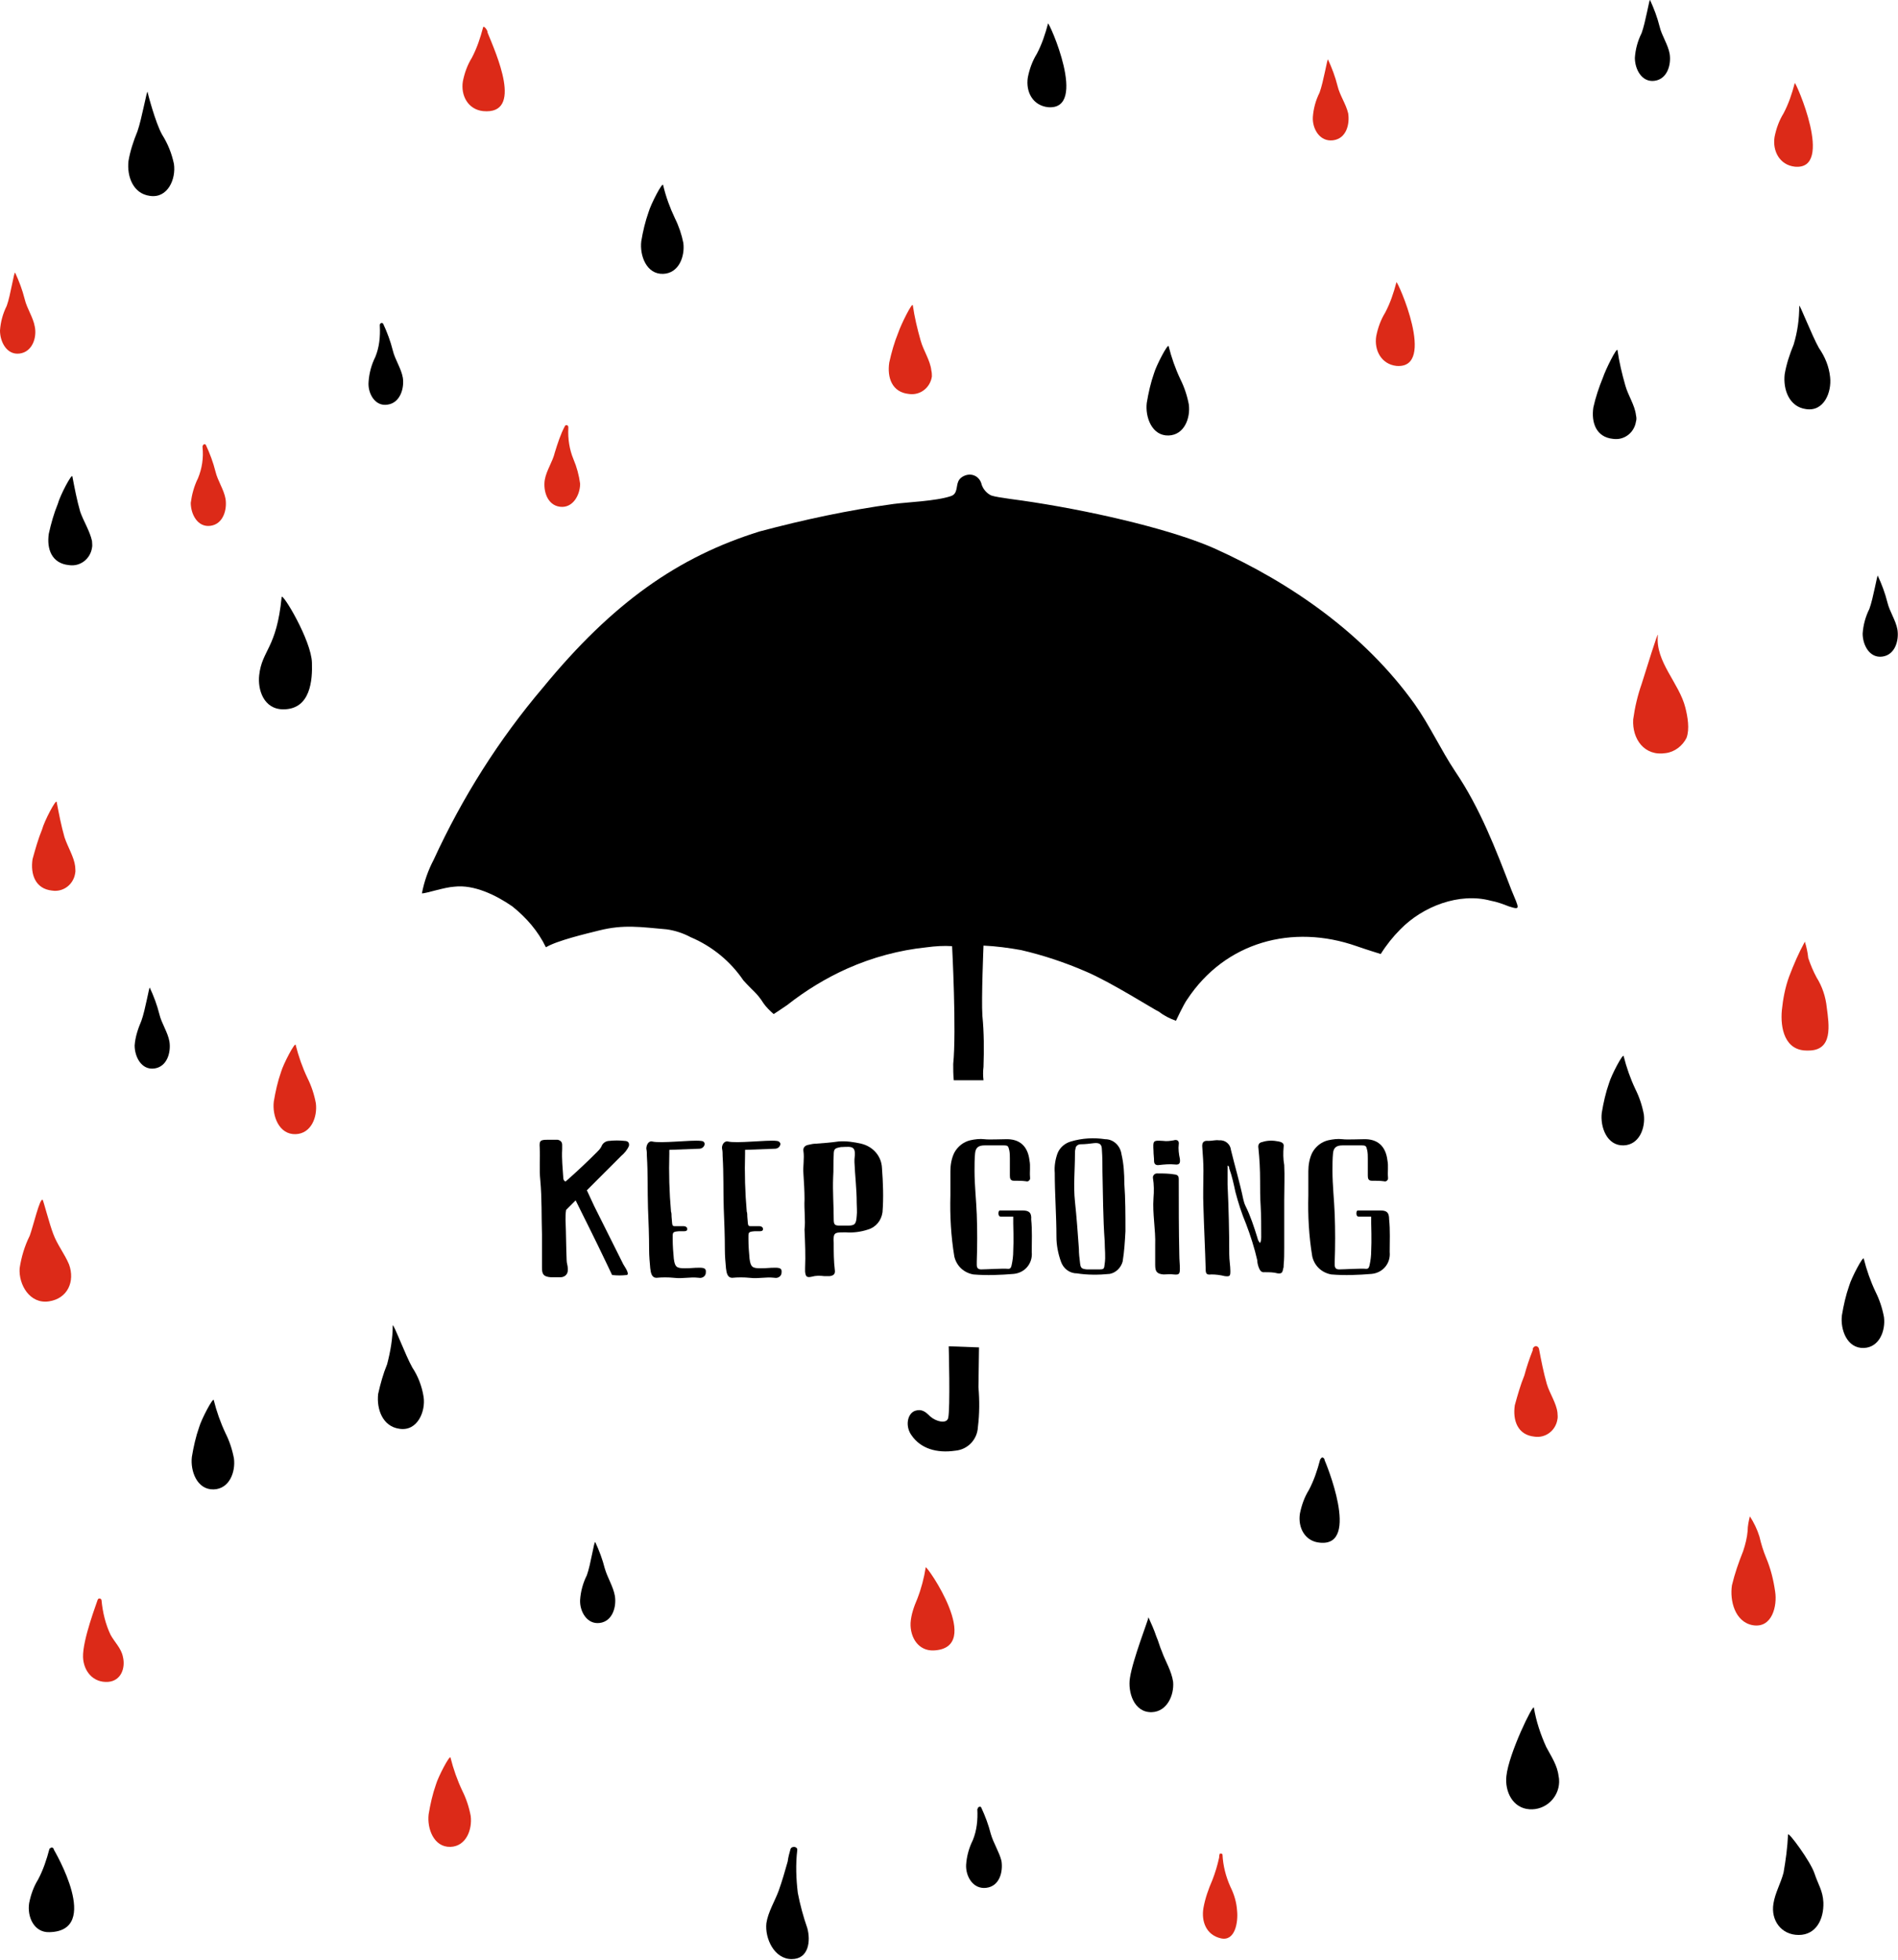 <?xml version="1.0" encoding="utf-8"?>
<!-- Generator: Adobe Illustrator 24.0.1, SVG Export Plug-In . SVG Version: 6.00 Build 0)  -->
<svg version="1.1" id="Livello_1" xmlns="http://www.w3.org/2000/svg" xmlns:xlink="http://www.w3.org/1999/xlink" x="0px" y="0px"
	 viewBox="0 0 338.3 349.2" style="enable-background:new 0 0 338.3 349.2;" xml:space="preserve">
<style type="text/css">
	.st0{fill:#DC2A18;}
</style>
<title>Risorsa 5</title>
<g id="Livello_2_1_">
	<g id="Keep_going">
		<path d="M107.8,279.5c-0.4-1.6-1-3.2-1.7-4.7c-0.2-0.3-0.8,4-1.5,5.9c-0.7,1.4-1.1,2.9-1.2,4.4c-0.1,2,1.2,4.4,3.5,4.1
			s3-2.9,2.7-4.8C109.3,282.7,108.3,281.2,107.8,279.5z"/>
		<path d="M176.6,326.8c-0.4-1.6-1-3.2-1.7-4.7c-0.1-0.3-0.6-0.1-0.6,0.1c0,0.1-0.1,0.1-0.1,0.2c0.1,1.9-0.1,3.8-0.8,5.5
			c-0.7,1.4-1.1,2.9-1.2,4.4c-0.1,2,1.2,4.4,3.6,4.1s3-2.9,2.7-4.8C178.1,330,177.1,328.5,176.6,326.8z"/>
		<path d="M295.8,4.7c-0.4-1.6-1-3.2-1.7-4.7c-0.1-0.3-0.8,4-1.5,5.9c-0.7,1.4-1.1,2.9-1.2,4.4c0,2,1.2,4.4,3.5,4.1s3-2.9,2.7-4.8
			C297.3,7.9,296.2,6.4,295.8,4.7z"/>
		<path d="M28.4,180.7c-0.4-1.6-1-3.2-1.7-4.7c-0.1-0.3-0.8,4-1.5,5.9c-0.6,1.4-1.1,2.9-1.2,4.4c0,2,1.2,4.4,3.5,4.1s3-2.9,2.7-4.8
			C29.9,183.9,28.8,182.4,28.4,180.7z"/>
		<path d="M338.2,112.2c-0.3-1.7-1.4-3.2-1.8-4.9c-0.4-1.6-1-3.2-1.7-4.7c-0.1-0.3-0.8,4-1.5,5.9c-0.7,1.4-1.1,2.9-1.2,4.4
			c0,2,1.2,4.4,3.5,4.1S338.5,114.1,338.2,112.2z"/>
		<path d="M69.1,72.1c2.2-0.3,3-2.9,2.7-4.8c-0.3-1.7-1.4-3.2-1.8-4.9c-0.4-1.6-1-3.2-1.7-4.7c-0.2-0.3-0.6-0.1-0.6,0.2
			c0,0.1,0,0.1,0,0.2c0.1,1.9-0.1,3.8-0.8,5.5c-0.7,1.4-1.1,2.9-1.2,4.4C65.5,70,66.8,72.5,69.1,72.1z"/>
		<path d="M40.2,255.4c-0.9-1.9-1.6-3.9-2.1-5.9c-0.1-0.6-2.2,3.4-2.6,4.8c-0.6,1.7-1,3.5-1.3,5.3c-0.3,2.5,0.9,5.9,3.9,5.8
			c2.8-0.1,3.9-3.1,3.6-5.5C41.4,258.3,40.9,256.8,40.2,255.4z"/>
		<path d="M210.4,67.6c-0.9-1.9-1.6-3.9-2.1-5.9c-0.1-0.6-2.2,3.4-2.6,4.8c-0.6,1.7-1,3.5-1.3,5.3c-0.3,2.5,0.9,5.9,3.9,5.8
			c2.8-0.1,3.9-3.1,3.6-5.5C211.6,70.5,211.1,69,210.4,67.6z"/>
		<path d="M291.5,194.1c-0.9-1.9-1.6-3.9-2.1-5.9c-0.1-0.6-2.2,3.4-2.6,4.8c-0.6,1.7-1,3.5-1.3,5.3c-0.3,2.5,0.9,5.9,3.9,5.8
			c2.8-0.1,3.9-3.1,3.6-5.5C292.7,197,292.2,195.5,291.5,194.1z"/>
		<path d="M334.3,230.2c-0.9-1.9-1.6-3.9-2.1-5.9c-0.1-0.6-2.2,3.4-2.6,4.8c-0.6,1.7-1,3.5-1.3,5.3c-0.3,2.5,0.9,5.9,3.9,5.8
			c2.8-0.1,3.9-3.1,3.6-5.5C335.5,233.1,335,231.6,334.3,230.2z"/>
		<path d="M120.3,38.9c-0.9-1.9-1.6-3.8-2.1-5.9c-0.1-0.7-2.2,3.4-2.6,4.8c-0.6,1.7-1,3.4-1.3,5.2c-0.3,2.5,0.9,5.9,3.9,5.8
			c2.8-0.1,3.9-3.1,3.6-5.5C121.5,41.8,121,40.3,120.3,38.9z"/>
		<path d="M207.1,294.3c-0.4-0.9-0.6-1.8-1-2.7c-0.4-1.2-0.9-2.3-1.4-3.4c0,0.4-2.8,7.5-3.3,10.8c-0.4,2.5,0.7,6.2,3.9,6.1
			c2.7-0.1,4-3,3.8-5.4C208.8,297.7,207.7,296,207.1,294.3z"/>
		<path d="M142.2,337.3c-0.3-2.5-0.4-5.1-0.1-7.6c0.1-0.7-1-0.8-1.2-0.2c-0.2,0.7-0.4,1.4-0.5,2.2c-0.5,1.8-1,3.5-1.6,5.2
			c-0.7,1.9-1.9,3.8-2.2,5.8c-0.3,2.7,1.4,6.4,4.5,6.4s3.4-3.3,2.8-5.5C143.2,341.6,142.6,339.4,142.2,337.3z"/>
		<path d="M50.2,106.4c-0.9,9.2-3.5,9.4-4,13.9c-0.3,2.6,0.8,6.1,4.3,6.1c4.9,0,5.2-5.3,5.1-8.3C55.5,114.1,50.3,105.5,50.2,106.4z"
			/>
		<path d="M275.6,311.3c-1-2.2-1.8-4.6-2.2-7c-0.1-0.8-4.5,8.2-4.9,12.2c-0.3,2.7,1.1,5.7,4.1,5.9c2.8,0.2,5.2-2,5.3-4.8
			c0-0.4,0-0.7-0.1-1.1C277.6,314.6,276.5,313,275.6,311.3z"/>
		<path d="M235.3,260.1c-0.5,1.9-1.1,3.7-2,5.4c-0.8,1.3-1.3,2.7-1.6,4.2c-0.4,2.5,0.9,5,3.6,5.2c7.3,0.7,0.9-14.5,0.8-14.7
			c0-0.2-0.1-0.4-0.4-0.5C235.6,259.7,235.4,259.9,235.3,260.1z"/>
		<path d="M186.8,4.2c-0.5,1.9-1.1,3.7-2,5.4c-0.8,1.3-1.3,2.7-1.6,4.2c-0.4,2.6,0.9,5,3.6,5.3C194.1,19.7,186.9,3.7,186.8,4.2z"/>
		<path d="M8.8,329.5c-0.5,1.9-1.1,3.7-2,5.4c-0.8,1.3-1.3,2.7-1.6,4.2c-0.4,2.5,0.9,5.3,3.6,5.2c9.4-0.2,0.9-14.5,0.8-14.7
			c0-0.2-0.2-0.4-0.4-0.4C9,329.3,8.8,329.4,8.8,329.5z"/>
		<path d="M14.3,91.2c-0.6-2.1-1-4.2-1.4-6.3c-0.1-0.6-2.2,3.4-2.6,4.9c-0.7,1.7-1.2,3.5-1.6,5.3c-0.4,2.7,0.5,5.3,3.6,5.6
			c2,0.3,3.8-1.1,4.1-3.1c0.1-0.4,0-0.8,0-1.2C16,94.6,14.9,92.9,14.3,91.2z"/>
		<path d="M291.6,74c-0.2-1.8-1.4-3.5-1.9-5.3c-0.6-2.1-1.1-4.2-1.4-6.3c-0.1-0.6-2.1,3.4-2.6,4.9c-0.7,1.7-1.3,3.5-1.7,5.3
			c-0.4,2.7,0.5,5.3,3.5,5.6c2,0.3,3.8-1.1,4.1-3.1C291.7,74.8,291.7,74.4,291.6,74z"/>
		<path d="M73.5,243.7c-1.2-2.1-3.4-8-3.5-7.5c0,2.3-0.4,4.6-1,6.9c-0.7,1.7-1.2,3.5-1.6,5.3c-0.3,2.7,0.8,5.8,3.8,6.2
			c3.2,0.5,4.7-3.1,4.3-5.7C75.2,247,74.5,245.2,73.5,243.7z"/>
		<path d="M28.9,24c-1.2-2.1-2.6-7.5-2.6-7.6c-0.1-0.5-1,4.7-1.8,7c-0.7,1.7-1.3,3.5-1.6,5.3c-0.3,2.7,0.8,5.8,3.8,6.2
			c3.2,0.5,4.7-3,4.3-5.7C30.6,27.3,29.9,25.6,28.9,24z"/>
		<path d="M324.2,62c-1.2-2.1-3.5-8-3.5-7.5c0,2.3-0.3,4.6-1,6.9c-0.7,1.7-1.3,3.5-1.6,5.3c-0.3,2.7,0.8,5.8,3.8,6.2
			c3.2,0.5,4.6-3,4.3-5.7C326,65.3,325.3,63.6,324.2,62z"/>
		<path d="M318.7,326.9c-0.1,2.3-0.4,4.5-0.8,6.8c-0.5,1.9-1.5,3.6-1.8,5.5c-0.5,3,1.4,5.6,4.5,5.6s4.5-2.8,4.4-5.8
			c-0.1-2.1-0.9-3.1-1.6-5.2S318.8,326.4,318.7,326.9z"/>
		<path class="st0" d="M6.2,58.2c-0.3-1.7-1.4-3.2-1.8-4.9c-0.4-1.6-1-3.2-1.7-4.7c-0.2-0.3-0.8,4-1.5,5.9c-0.7,1.4-1.1,2.9-1.2,4.4
			c0,2,1.2,4.4,3.5,4.1S6.6,60.1,6.2,58.2z"/>
		<path class="st0" d="M38.4,84c-0.4-1.6-1-3.2-1.7-4.7c-0.2-0.3-0.5-0.1-0.6,0.2c0,0.1,0,0.1,0,0.2c0.2,1.9-0.1,3.8-0.8,5.5
			c-0.7,1.4-1.1,2.9-1.3,4.4c0,2,1.2,4.4,3.5,4.1s3-2.9,2.7-4.8C39.9,87.2,38.8,85.7,38.4,84z"/>
		<path class="st0" d="M101.3,76.3c0-0.1,0-0.1,0-0.2c0-0.3-0.4-0.5-0.6-0.2c-0.8,1.5-1.3,3.1-1.8,4.7c-0.4,1.7-1.5,3.2-1.8,4.9
			c-0.3,1.9,0.4,4.5,2.7,4.8s3.6-2.1,3.6-4.1c-0.2-1.5-0.6-3-1.2-4.4C101.5,80.1,101.2,78.2,101.3,76.3z"/>
		<path class="st0" d="M238.4,15.3c-0.4-1.6-1-3.2-1.7-4.7c-0.1-0.3-0.8,4-1.5,5.9c-0.7,1.4-1.1,2.9-1.2,4.4c-0.1,2,1.2,4.4,3.6,4.1
			s3-2.9,2.7-4.8C239.9,18.5,238.8,17,238.4,15.3z"/>
		<path class="st0" d="M9.5,219.9c-0.7-1.8-1.8-6.1-1.9-6.1c-0.5-0.4-1.7,4.8-2.3,6.4C4.4,222,3.8,224,3.5,226
			c-0.2,2.9,1.8,6.4,5.2,5.9s4.7-3.6,3.6-6.6C11.5,223.4,10.2,221.8,9.5,219.9z"/>
		<path class="st0" d="M325.6,179.5c-0.2-1.9-0.8-3.7-1.8-5.3c-0.6-1.1-1.1-2.3-1.5-3.5c-0.1-1-0.3-1.9-0.6-2.9
			c-1.1,2-2,4.1-2.8,6.2c-0.7,1.9-1.1,4-1.3,6c-0.3,3.2,0.5,7.3,4.6,7.2C326.8,187.3,326,182.6,325.6,179.5z"/>
		<path class="st0" d="M82.4,319.1c-0.9-1.9-1.6-3.9-2.1-5.9c-0.1-0.6-2.2,3.4-2.6,4.8c-0.6,1.7-1,3.5-1.3,5.3
			c-0.3,2.5,0.9,5.9,3.9,5.8c2.8-0.1,3.9-3.1,3.6-5.5C83.6,322,83.1,320.5,82.4,319.1z"/>
		<path class="st0" d="M54.8,192.1c-0.9-1.9-1.6-3.9-2.1-5.9c-0.1-0.6-2.2,3.4-2.6,4.8c-0.6,1.7-1,3.5-1.3,5.3
			c-0.3,2.5,0.9,5.9,3.9,5.8c2.8-0.1,3.9-3.1,3.6-5.5C56,195,55.5,193.5,54.8,192.1z"/>
		<path class="st0" d="M19.7,291.3c-0.9-1.9-1.4-4-1.6-6.1c0-0.4-0.6-0.5-0.7-0.1s-2.7,7.1-2.6,10.2c0.1,2.5,1.8,4.6,4.5,4.4
			c2.3-0.2,3.1-2.5,2.6-4.5C21.6,293.7,20.4,292.6,19.7,291.3z"/>
		<path class="st0" d="M219.3,336.2c-0.8-1.8-1.3-3.7-1.4-5.7c0-0.1-0.1-0.2-0.3-0.2c0,0,0,0-0.1,0c0,0-0.1,0-0.1,0c0,0,0,0,0,0v0.1
			l0,0c-0.1,0.2-0.1,0.4-0.1,0.6c-0.3,1.4-0.7,2.7-1.2,4c-0.7,1.6-1.3,3.3-1.6,5c-0.4,2.4,0.5,4.8,3.1,5.4s3.1-3,2.9-4.9
			C220.4,339,220,337.6,219.3,336.2z"/>
		<path class="st0" d="M295.5,113.2c0.1-1-2.1,6.2-2.9,8.7c-0.7,2-1.2,4.1-1.5,6.3c-0.2,3.5,2,6.6,5.8,6c1.6-0.2,3-1.3,3.7-2.7
			c0.6-1.6,0.2-3.8-0.2-5.4C299.3,121.7,295,117.9,295.5,113.2z"/>
		<path class="st0" d="M165,279.3c-0.3,1.9-0.8,3.8-1.5,5.6c-0.6,1.4-1.1,2.8-1.2,4.3c-0.1,2.6,1.4,5,4.1,4.9
			C175.5,293.7,165.1,278.8,165,279.3z"/>
		<path class="st0" d="M248.9,50.3c-0.5,1.9-1.1,3.7-2,5.4c-0.8,1.3-1.3,2.7-1.6,4.2c-0.4,2.5,0.9,5,3.6,5.3
			C256.2,65.8,249,49.8,248.9,50.3z"/>
		<path class="st0" d="M86.1,4.9c-0.5,1.9-1.1,3.7-2,5.4c-0.8,1.3-1.3,2.7-1.6,4.2c-0.4,2.5,0.9,5,3.6,5.3c7.3,0.7,2.3-10.3,0.8-14
			C87,5.5,86.2,4.4,86.1,4.9z"/>
		<path class="st0" d="M319.9,14.8c-0.5,1.9-1.1,3.7-2,5.4c-0.8,1.3-1.3,2.7-1.6,4.2c-0.4,2.5,0.9,5,3.6,5.3
			C327.1,30.4,320,14.4,319.9,14.8z"/>
		<path class="st0" d="M275.7,246.6c-0.6-2.1-1-4.2-1.4-6.3c-0.1-0.3-0.4-0.5-0.7-0.4c-0.2,0.1-0.4,0.3-0.4,0.5v0.2
			c-0.6,1.5-1.1,3-1.5,4.5c-0.7,1.7-1.2,3.5-1.7,5.3c-0.4,2.7,0.5,5.3,3.5,5.6c2,0.3,3.8-1.1,4.1-3.1c0.1-0.4,0-0.8,0-1.2
			C277.4,250,276.2,248.3,275.7,246.6z"/>
		<path class="st0" d="M11.5,149.2c-0.6-2.1-1-4.2-1.4-6.3c-0.1-0.6-2.2,3.4-2.6,4.9c-0.7,1.7-1.2,3.5-1.7,5.3
			c-0.4,2.7,0.5,5.3,3.5,5.6c2,0.3,3.8-1.1,4.1-3.1c0.1-0.4,0-0.8,0-1.2C13.2,152.7,12.1,151,11.5,149.2z"/>
		<path class="st0" d="M166,66c-0.2-1.8-1.4-3.5-1.9-5.3c-0.6-2.1-1.1-4.2-1.4-6.3c-0.1-0.6-2.1,3.4-2.6,4.9
			c-0.7,1.7-1.2,3.5-1.6,5.3c-0.4,2.7,0.5,5.3,3.5,5.6c2,0.3,3.8-1.1,4.1-3.1C166.1,66.8,166.1,66.4,166,66z"/>
		<path class="st0" d="M314.8,277.6c-0.5-1.2-0.9-2.5-1.2-3.8c-0.4-1.3-1-2.5-1.7-3.6c-0.2,0.8-0.4,1.7-0.4,2.6
			c-0.1,1.2-0.4,2.4-0.8,3.6c-0.8,2-1.5,4-2,6.1c-0.4,2.7,0.5,6.5,3.7,7.1c3.5,0.6,4.4-3.5,4-6C316.1,281.5,315.6,279.5,314.8,277.6
			z"/>
		<path d="M169.1,239.9c0,0,0.3,11.2-0.1,12.8c-0.3,1.1-2.2,0.6-3.2-0.3c-0.8-0.8-1.5-1.4-2.7-1c-1.4,0.5-1.8,2.8-0.6,4.4
			c1.6,2.3,4.4,3.2,7.8,2.7c2.2-0.2,3.9-2,4-4.2c0.3-2.4,0.3-4.8,0.1-7.1c0-0.9,0.1-7.1,0.1-7.1L169.1,239.9z"/>
		<path d="M269.4,158.6c-2.8-7.3-5.6-14.6-10-21.1c-2.6-3.9-4.6-8.3-7.3-12.1c-8.9-12.4-21.9-21.5-35.7-27.7c-7-3.1-20-6.3-32.2-8.2
			c-2.4-0.4-6.3-0.8-7.5-1.2c-0.9-0.4-1.6-1.3-1.8-2.2c-0.4-1.2-1.6-1.8-2.8-1.4c-0.6,0.2-1.1,0.6-1.3,1.1c-0.4,0.9-0.1,2.2-1.3,2.6
			c-2.6,0.9-8,1.1-10.2,1.4c-8.1,1.1-16,2.8-23.9,4.9c-14.5,4.5-26.2,12.7-38.6,27.8c-7.9,9.3-14.4,19.6-19.5,30.7
			c-1,1.9-1.7,3.9-2.1,6c0.8,0,4-1.1,5.8-1.2c3.5-0.4,7.4,1.5,10.3,3.5c2.5,2,4.6,4.4,6,7.3c2-1.2,7.1-2.4,9.5-3
			c4.4-1.1,7.4-0.6,12-0.2c1.5,0.2,3,0.7,4.3,1.4c3.8,1.6,7.1,4.3,9.4,7.7c1.8,2,2.4,2.2,3.6,4.1c0.5,0.7,1.1,1.3,1.8,1.9
			c0,0,1.7-1.1,2.4-1.6c3.3-2.6,6.9-4.8,10.7-6.5c4.5-2,9.3-3.3,14.2-3.8c1.5-0.2,3-0.3,4.5-0.2c0,0,0.8,15.1,0.2,21
			c0,1,0,1.9,0.1,2.9h5.3c-0.1-0.8-0.1-1.6,0-2.4c0.1-3,0.1-6.1-0.2-9.1c-0.2-3,0.2-12.5,0.2-12.5c2.2,0.1,4.5,0.4,6.7,0.8
			c3.9,0.9,7.8,2.2,11.5,3.8c4.5,1.9,12.2,6.8,13.1,7.2c0.9,0.7,1.9,1.2,3,1.6c0,0,1.4-3,2-3.8c6.8-10.3,18.8-13.5,30.2-9.5
			c1.4,0.5,4.3,1.4,4.3,1.4c1-1.6,2.2-3.1,3.5-4.4c4-4.1,10.5-6.6,16.1-5.1c1.1,0.2,2.2,0.6,3.2,1
			C271.1,162.2,270.8,162,269.4,158.6z"/>
		<path d="M111.3,203.3c-0.9-0.1-1.8-0.1-2.7,0c-0.6,0-1.2,0.4-1.4,1c-0.2,0.4-0.5,0.7-0.8,1c-1.7,1.7-3.4,3.3-5.2,4.9
			c-0.2,0.1-0.3,0.4-0.5,0.3s-0.3-0.4-0.3-0.6c-0.1-1.7-0.3-3.4-0.2-5.1c0-0.3,0-0.5,0-0.8c0-0.5-0.3-0.8-0.8-0.9c0,0-0.1,0-0.1,0
			h-1.8c-1.2,0-1.4,0.2-1.3,1.4c0.1,1.9-0.1,3.9,0.1,5.8c0.3,3.2,0.2,6.4,0.3,9.7c0,2,0,3.9,0,5.9c0,1.2,0.3,1.6,1.6,1.7
			c0.6,0,1.1,0,1.7,0c0.7,0,1.3-0.5,1.3-1.2c0-0.1,0-0.2,0-0.4c0-0.5-0.2-0.9-0.2-1.4c-0.1-2.4-0.1-4.8-0.2-7.2c0-0.6,0-1.2,0.1-1.8
			l1.7-1.7c0,0,4,8,5.5,11.2c0.3,0.6,1,2.1,1,2.1c0.9,0.1,1.7,0.1,2.6,0c0.6-0.1-0.3-1.4-0.6-1.9c-1.8-3.6-5.2-10.4-5.2-10.4
			l-1.3-2.8l6.1-6.1c0.6-0.5,1.1-1.1,1.4-1.8C112.2,203.7,112,203.3,111.3,203.3z"/>
		<path d="M138.2,225.9c-1.2,0-1.4,0.1-2.6,0.1c-1.5,0-1.8-0.2-2-1.7c-0.1-1.1-0.2-2.3-0.2-3.5s-0.1-1.3,1.1-1.4c0.3,0,0.5,0,0.9,0
			s0.6-0.1,0.6-0.4s-0.3-0.5-0.6-0.5c-0.3,0-0.6,0-0.9,0c-1.4,0-1.1,0.2-1.3-1.7c0-0.2,0-0.7-0.1-0.9c-0.3-3.4-0.4-6.9-0.3-10.3
			v-0.7l5.3-0.2c0.5,0,0.9-0.3,1-0.8c0-0.4-0.4-0.6-0.7-0.6c-1.7-0.2-7.1,0.5-8.7,0.1c-0.6-0.1-1.1,0.6-1,1.3
			c0.1,0.4,0.1,0.9,0.1,1.3c0.2,3.1,0.1,6.2,0.2,9.3c0.1,2.4,0.2,4.9,0.2,7.4c0,1.1,0.1,2.2,0.2,3.3c0.1,0.9,0.3,1.7,1.1,1.7
			c1-0.1,2.1-0.1,3.1,0c1.8,0.2,2.7-0.2,4.5,0c0.5,0.1,1.1-0.2,1.2-0.8c0,0,0-0.1,0-0.1C139.4,226.1,139.1,225.9,138.2,225.9z"/>
		<path d="M124.7,225.9c-1.2,0-1.4,0.1-2.6,0.1c-1.5,0-1.8-0.2-2-1.7c-0.1-1.1-0.2-2.3-0.2-3.5s-0.1-1.3,1.1-1.4c0.3,0,0.5,0,0.9,0
			s0.6-0.1,0.6-0.4s-0.3-0.5-0.6-0.5c-0.3,0-0.6,0-0.9,0c-1.4,0-1.1,0.2-1.3-1.7c0-0.2,0-0.7-0.1-0.9c-0.3-3.4-0.4-6.9-0.3-10.3
			v-0.7l5.3-0.2c0.5,0,0.9-0.3,1-0.8c0-0.4-0.3-0.6-0.7-0.6c-1.7-0.2-7.1,0.5-8.7,0.1c-0.6-0.1-1,0.6-1,1.3c0.1,0.4,0.1,0.9,0.1,1.3
			c0.2,3.1,0.1,6.2,0.2,9.3c0.1,2.4,0.2,4.9,0.2,7.4c0,1.1,0.1,2.2,0.2,3.3c0.1,0.9,0.3,1.7,1.1,1.7c1-0.1,2.1-0.1,3.1,0
			c1.8,0.2,2.7-0.2,4.5,0c0.5,0.1,1.1-0.2,1.2-0.8c0,0,0-0.1,0-0.1C125.9,226.1,125.6,225.9,124.7,225.9z"/>
		<path d="M228.9,222.4v-8.6c0-2.1,0.1-4.2,0-6.2c-0.2-1.1-0.2-2.2-0.1-3.3c0.1-0.6-0.4-0.8-0.9-0.9c-1-0.2-2-0.2-2.9,0.1
			c-0.6,0.1-0.8,0.5-0.7,1.1c0.2,1.9,0.3,3.8,0.3,5.8c0,1.5,0,3,0.1,4.5c0.1,1.8,0.1,3.5,0.1,5.3c0,0.5,0,0.9-0.2,1.3
			c-0.3-0.3-0.4-0.6-0.5-1c-0.6-1.9-1.2-3.8-2.1-5.6c-0.2-0.4-0.3-0.8-0.4-1.2c-0.6-2.9-1.5-5.9-2.2-8.8c-0.1-1-1-1.8-2.1-1.7
			c-0.6-0.1-1.2,0.1-1.9,0.1c-0.9-0.1-1.2,0.3-1.1,1.2c0.1,1.4,0.2,2.7,0.2,4.1c0,2.1-0.1,4.3,0,6.5c0.1,3.7,0.3,7.4,0.4,11.1
			c0,0.8,0.2,1,1,0.9c0.8,0,1.6,0.1,2.4,0.3c0.9,0.1,1,0,1-0.9s-0.2-2-0.2-3c0-4.1-0.1-8.2-0.3-12.4c0-1.1,0-2.2,0-3.4
			c0.3,0.1,0.3,0.4,0.3,0.5c0.5,1.4,0.8,2.8,1.1,4.2c0.5,1.9,1.1,3.8,1.9,5.7c0.8,2.1,1.5,4.3,2,6.5c0,0.4,0.1,0.8,0.2,1.1
			c0.2,0.5,0.4,1.1,1.1,1c0.8,0,1.6,0,2.3,0.2c0.7,0.1,0.9-0.1,1-0.8c0.1-0.2,0.1-0.5,0.1-0.7C228.9,224.4,228.9,223.4,228.9,222.4z
			"/>
		<path d="M182.3,215.7h-3.1c0,0-0.8,0-1,0s-0.3,0.5-0.2,0.8s0.3,0.3,0.5,0.3h2.1v1.2c0,0,0.1,3.2,0,4.9c0,0.9-0.1,1.7-0.3,2.6
			c-0.1,0.4-0.2,0.6-0.6,0.6c-0.9-0.1-3.9,0.1-4.8,0.1c-0.5,0-0.8-0.2-0.8-0.8c0-0.2,0-0.4,0-0.6c0.1-2.8,0.1-5.6,0-8.4
			c-0.1-2.6-0.4-5.2-0.4-7.8c0-1,0-2.1,0.1-3.1s0.6-1.4,1.7-1.4c0.4,0,2.9,0,3.3,0c0.9,0,0.9,0.1,1.1,0.9c0.1,0.5,0.1,1,0.1,1.5
			c0,1,0,2,0,3c0,0.5,0.1,0.9,0.7,0.9c0.8,0,1.5,0,2.2,0.1c0.3,0.1,0.6-0.1,0.7-0.4c0-0.1,0-0.2,0-0.3c-0.1-1,0.1-2-0.1-3
			c-0.3-2.6-1.8-3.9-4.3-3.8c-0.6,0-3.1,0.1-3.7,0c-0.9-0.1-1.7,0-2.6,0.2c-1.2,0.3-2.2,1.1-2.8,2.2c-0.5,1-0.7,2.2-0.7,3.3
			c0,1.4,0,2.9,0,4.3c-0.1,3.6,0.1,7.3,0.7,10.9c0.4,1.7,1.7,2.9,3.4,3.2c2.4,0.2,4.8,0.1,7.2-0.1c2-0.2,3.4-1.9,3.2-3.9
			c0-1.9,0.1-3.9-0.1-5.8C183.9,216.1,183.4,215.7,182.3,215.7z"/>
		<path d="M246.1,215.7H243c0,0-0.8,0-1,0s-0.3,0.5-0.2,0.8s0.3,0.3,0.5,0.3h2.1v1.2c0,0,0.1,3.2,0,4.9c0,0.9-0.1,1.7-0.3,2.6
			c-0.1,0.4-0.2,0.6-0.6,0.6c-0.9-0.1-3.9,0.1-4.8,0.1c-0.5,0-0.8-0.2-0.8-0.8c0-0.2,0-0.4,0-0.6c0.1-2.8,0.1-5.6,0-8.4
			c-0.1-2.6-0.4-5.2-0.4-7.8c0-1,0-2.1,0.1-3.1s0.6-1.4,1.7-1.4c0.4,0,2.9,0,3.3,0c0.9,0,0.9,0.1,1.1,0.9c0.1,0.5,0.1,1,0.1,1.5
			c0,1,0,2,0,3c0,0.5,0.1,0.9,0.7,0.9c0.8,0,1.5,0,2.2,0.1c0.3,0.1,0.6-0.1,0.7-0.4c0-0.1,0-0.2,0-0.3c-0.1-1,0.1-2-0.1-3
			c-0.3-2.6-1.8-3.9-4.3-3.8c-0.6,0-3.1,0.1-3.7,0c-0.9-0.1-1.7,0-2.6,0.2c-1.2,0.3-2.2,1.1-2.8,2.2c-0.5,1-0.7,2.2-0.7,3.3
			c0,1.4,0,2.9,0,4.3c-0.1,3.6,0.1,7.3,0.7,10.9c0.4,1.7,1.7,2.9,3.4,3.2c2.4,0.2,4.8,0.1,7.2-0.1c2-0.2,3.4-1.9,3.2-3.9
			c0-1.9,0.1-3.9-0.1-5.8C247.6,216.1,247.2,215.7,246.1,215.7z"/>
		<path d="M153.5,203.8c-1.3-0.3-2.7-0.5-4-0.4c-1.4,0.2-2.7,0.3-4.1,0.4c-0.4,0-0.9,0.1-1.3,0.2c-0.6,0.1-1,0.5-0.9,1.1
			c0.2,1.3-0.1,2.7,0,4c0.1,1.6,0.2,3.1,0.2,4.6c-0.1,1.9,0.2,3.7,0,5.4c0.1,2.4,0.2,4.6,0.1,6.9c0,0.2,0,0.4,0,0.6
			c0.1,0.9,0.3,1.1,1.2,0.9c0.7-0.2,1.4-0.2,2.2-0.1c0.3,0,0.7,0,1,0c0.7-0.1,1-0.4,0.9-1.1c-0.2-1.6-0.2-3.2-0.2-4.8
			c-0.1-1.8,0.1-1.9,1.8-1.9c0.1,0,0.3,0,0.4,0c1.3,0.1,2.7-0.1,3.9-0.5c1.4-0.4,2.4-1.6,2.6-3.1c0.2-2.6,0.1-5.2-0.1-7.9
			C157.1,206,155.6,204.3,153.5,203.8z M151.1,218.4c-0.4,0-0.9,0-1.3,0c-1,0-1.2-0.1-1.2-1.2c0-2.4-0.2-4.9-0.1-7.4
			c0.1-1.3,0-2.7,0.1-4c0-1.1,0.2-1.2,1.3-1.4h0.1c2-0.1,2.6-0.2,2.3,2.2c0,0.2,0,0.3,0,0.5c0.1,2.4,0.4,4.8,0.4,7.2
			c0,0.8,0.1,1.6,0,2.4C152.6,218.1,152.4,218.4,151.1,218.4z"/>
		<path d="M199.9,205.7c-0.2-1.5-1.4-2.7-2.9-2.7c-2-0.3-4.1-0.2-6.1,0.4c-1.1,0.3-2,1.1-2.4,2.1c-0.4,1.1-0.6,2.3-0.5,3.5
			c0,3.8,0.3,7.6,0.3,11.4c0,1.5,0.3,3,0.8,4.4c0.4,1.2,1.5,2.1,2.8,2.1c1.9,0.3,3.9,0.3,5.9,0.1c1.1-0.2,2-1.1,2.3-2.2
			c0.3-1.8,0.4-3.6,0.5-5.4c0-2.9,0-5.8-0.2-8.5C200.4,209.2,200.3,207.4,199.9,205.7z M196.9,225.2c-0.1,0.9-0.1,1-1,1
			c-0.7,0-1.5,0-2.2,0c-0.9-0.1-1.1-0.2-1.2-1.2c-0.1-0.8-0.2-1.6-0.2-2.5c-0.2-2.8-0.4-5.6-0.7-8.4s0-5.6,0-8.5
			c0-0.3,0-0.6,0.1-0.9c0-0.5,0.5-0.8,0.9-0.8c0.8,0,1.6-0.1,2.4-0.2c1-0.1,1.4,0.2,1.4,1.2c0.1,1.3,0.1,2.6,0.1,3.9
			c0.1,4.1,0.1,8.3,0.4,12.4C196.9,222.6,197.1,223.9,196.9,225.2L196.9,225.2z"/>
		<path d="M210.2,223.6c-0.1-4.5-0.1-9-0.1-13.5c0-0.4-0.1-0.7-0.6-0.8c-1.1-0.2-2.2-0.2-3.3-0.2c-0.3,0-0.6,0.2-0.7,0.6
			c0,0.1,0,0.2,0,0.2c0.2,1.2,0.2,2.4,0.1,3.6c-0.2,2.8,0.4,5.6,0.3,8.4c0,1.2,0,2.3,0,3.5s0.3,1.6,1.5,1.7c0.6,0,1.2-0.1,1.8,0
			c1,0.1,1.1-0.1,1.1-1.1C210.3,225.3,210.2,224.5,210.2,223.6z"/>
		<path d="M205.7,206.9c0,0.5,0.3,0.8,0.9,0.7c0.9-0.1,1.9-0.2,2.8-0.1c0.8,0.1,1-0.2,0.9-1c-0.2-0.9-0.3-1.8-0.2-2.6
			c0.1-0.6-0.3-0.9-0.9-0.7c-0.6,0.1-1.2,0.2-1.9,0.1c-1.8-0.1-1.8-0.1-1.7,1.8C205.6,205.7,205.7,206.3,205.7,206.9z"/>
	</g>
</g>
</svg>
